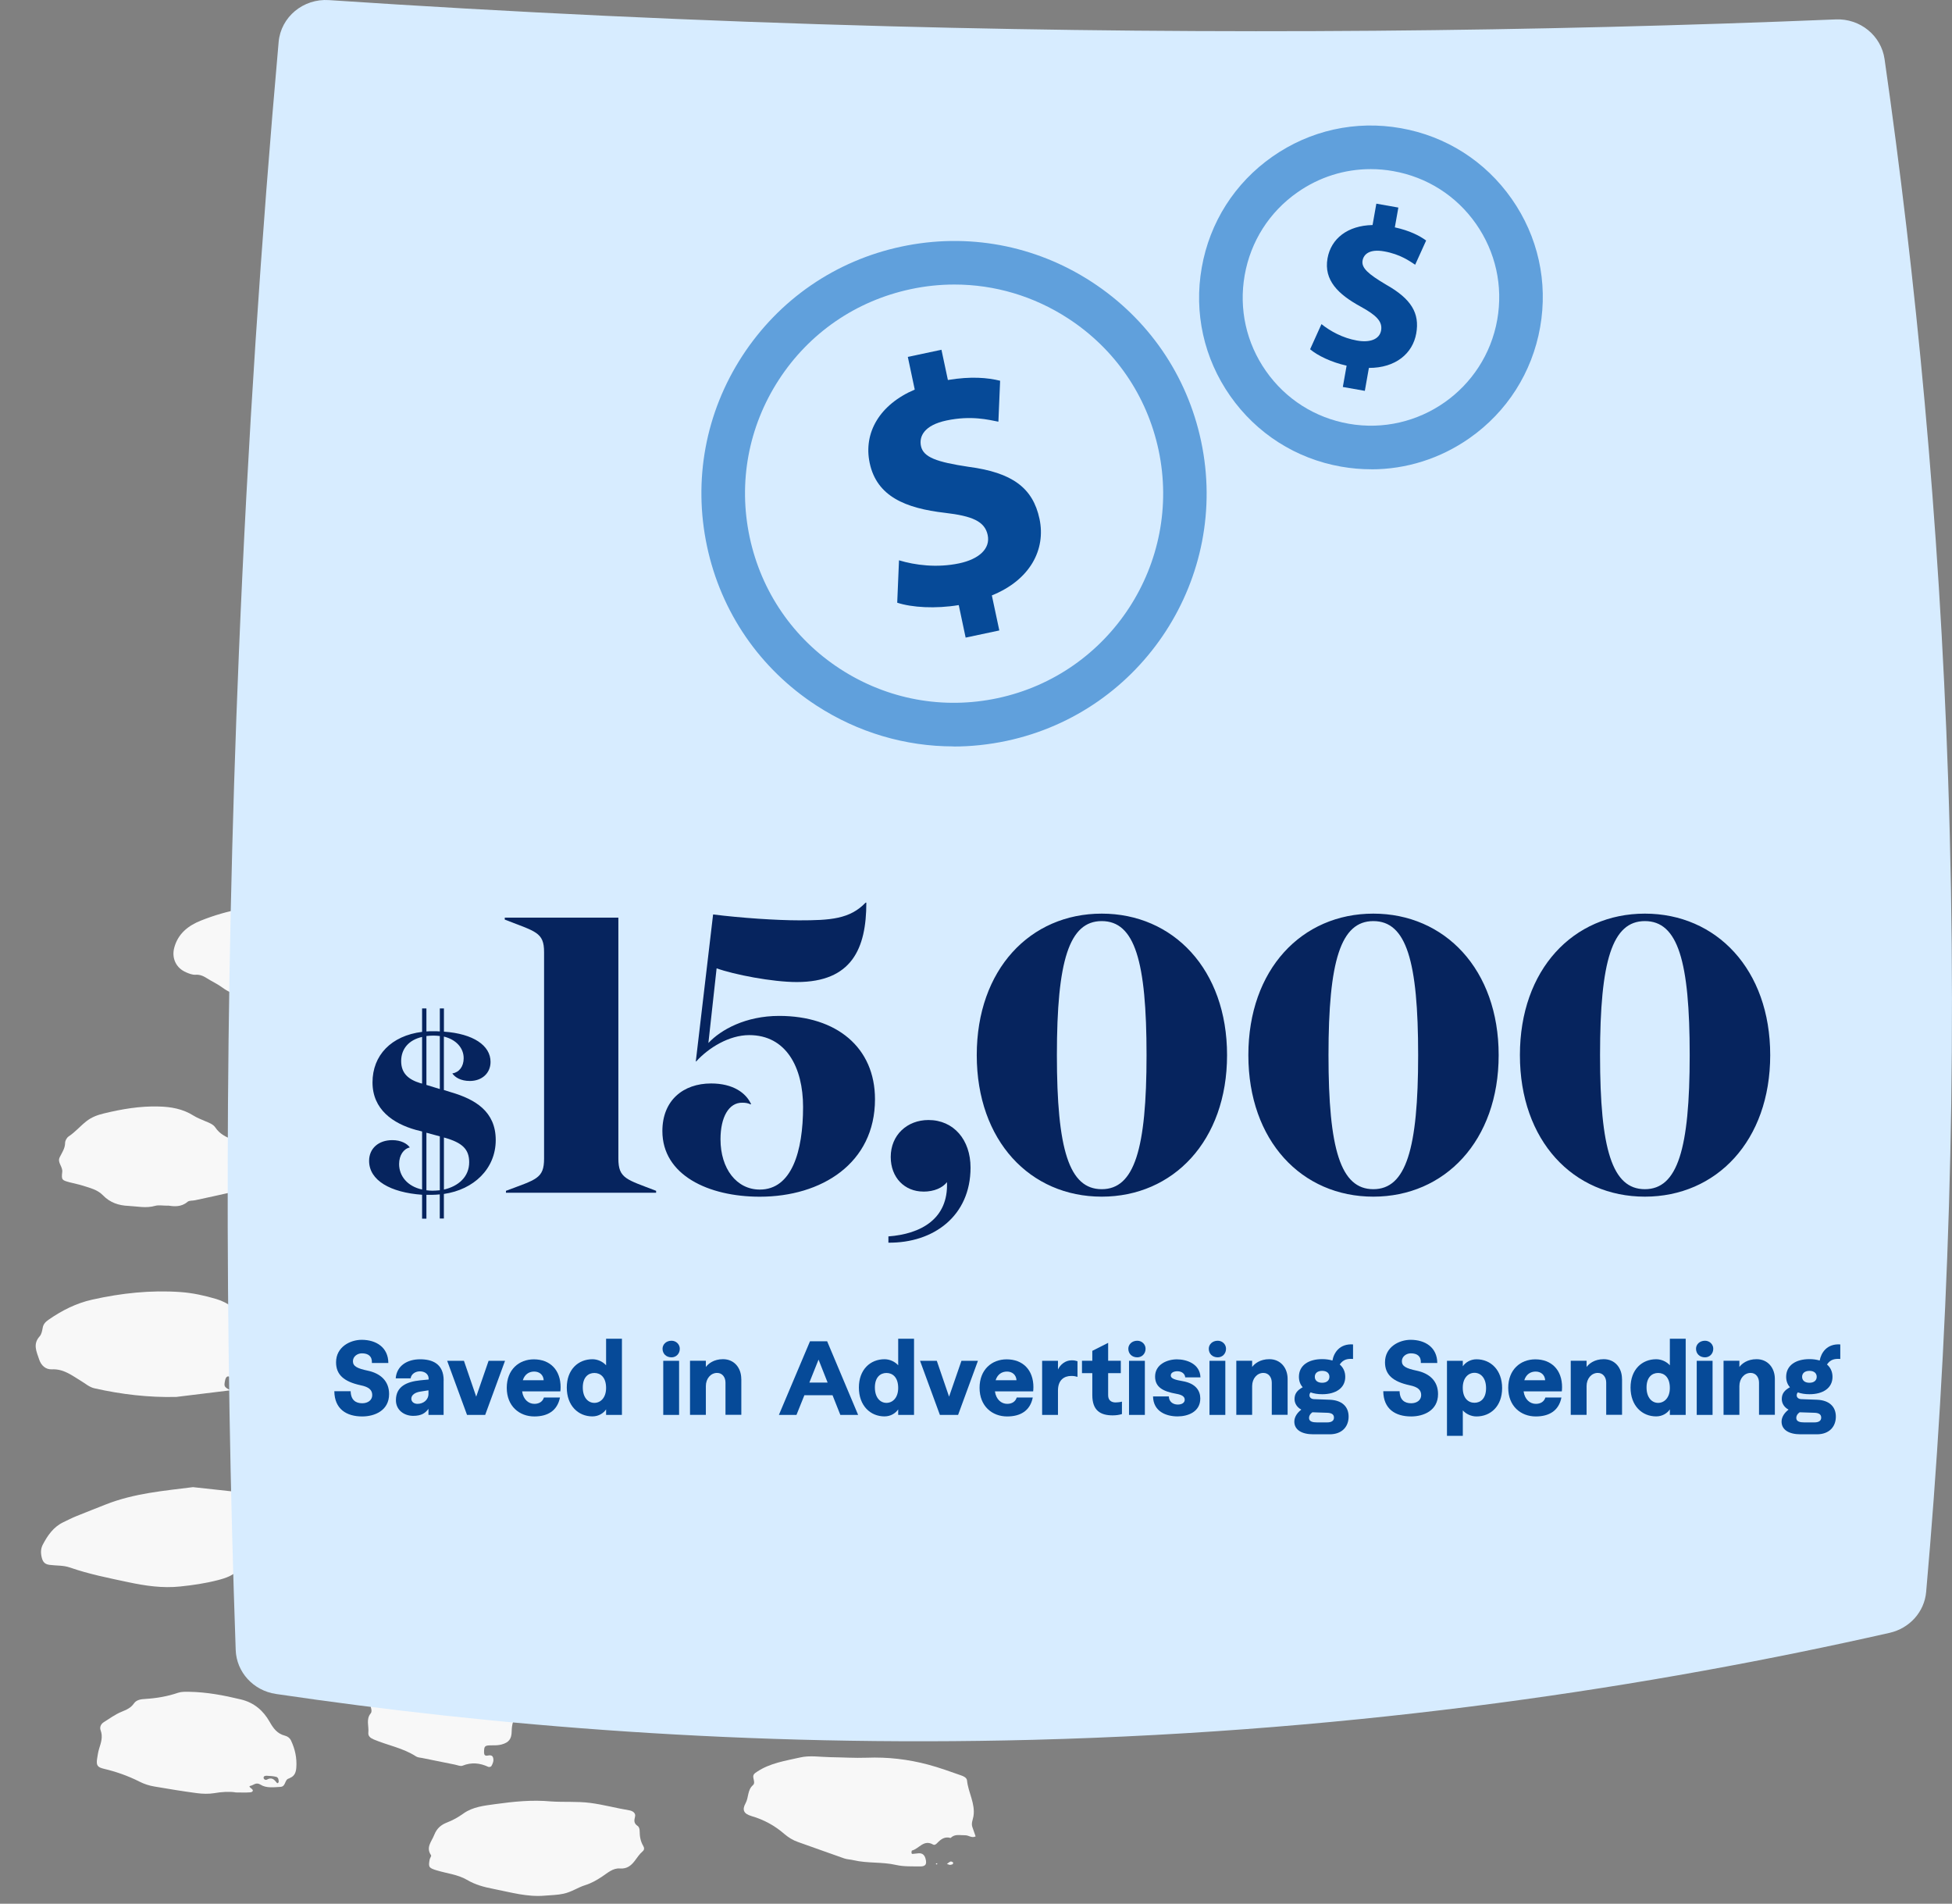 <svg xmlns="http://www.w3.org/2000/svg" xmlns:xlink="http://www.w3.org/1999/xlink" id="Block_Quote" data-name="Block Quote" width="361" height="352" viewBox="0 0 361 352"><rect x="0" y="0" width="361" height="352" fill="#808080" stroke="none"/><defs><style> .cls-1 { fill: none; } .cls-2 { clip-path: url(#clippath); } .cls-3 { fill: #f8f8f8; } .cls-4 { fill: #d7ecff; } .cls-5 { fill: #064a98; } .cls-6 { fill: #06245e; } .cls-7 { fill: #60a0dc; } </style><clipPath id="clippath"><rect class="cls-1" x="36.35" y="23.21" width="328" height="275.55"></rect></clipPath></defs><g><path class="cls-3" d="m138.83,297.74c3.22-.34,6.24.5,9.26,1.33,1.6.45,3.2.91,4.8,1.36,1.17.33,1.16.32.8,1.74-.04.18-.14.36-.14.54-.02.79,1.22,1.1.86,2-.34.83.3,1.21.69,1.73,1.07,1.42.85,3.47-.53,4.6-.28.24-.7.45-1.06.43-1.23-.06-2.3.43-3.38.85-1.43.58-2.97,1.07-3.13,2.96-.02.19-.39.41-.63.52-.82.42-.86.81-.2,1.49.58.61.4,1.04-.36,1.21-.57.13-1.18.35-1.73.27-1.61-.23-3.13.04-4.67.35-2.25.46-4.49.32-6.72-.14-1.06-.21-2.11-.45-3.21-.37-2.21.14-4.29-.5-6.29-1.27-.82-.32-1.67-.54-2.51-.77-1.51-.39-3.07-.54-4.29-1.7-.45-.43-1.25-.5-1.89-.74-1.01-.36-2.01-.75-3.02-1.1-1.4-.49-2.6-1.08-1.81-2.86-1.1-1.87,1.01-2.96,1.18-4.51.02-.21.37-.44.62-.59,3.22-2.03,6.61-3.73,10.28-4.85,4.9-1.49,10-1.93,15.05-2.63.66-.1,1.36.09,2.02.13h0Zm5.74,19.85c-.06-.16-.08-.41-.19-.45-.39-.16-.69.04-.95.32-.2.21-.17.32.13.35.36.04.72.09,1.01-.22h-.01Z"></path><path class="cls-3" d="m100.65,256.23c-.46-.16-.96.26-1.41-.12-.29-.23-.63-.64-1.01-.37-.47.32-.87.77-1.2,1.23-.11.15.05.52.15.77.25.61,1.13.76,1.26,1.71-1.31-.47-2.52-.14-3.77,0-2.63.28-5.28.33-7.93.35-2.24.02-4.5-.15-6.74-.21-1.67-.04-3.32-.13-4.92-.67-.93-.32-1.89-.5-2.88-.48-1.1.02-2.15-.19-3.17-.57-3.01-1.12-6.03-2.18-9.21-2.82-.35-.07-.82-.31-.93-.6-.57-1.4-1.06-2.71-.3-4.34,1.43-3.08,4.02-4.82,6.89-6.32,1.99-1.04,4.15-1.65,6.4-2.03,1.74-.29,3.48-.58,5.21-.93,5.64-1.15,11.26-1.21,16.87.19,1.42.35,2.9.49,4.33.81.89.19,1.67.58,1.63,1.71,0,.26.13.68.31.75,1.56.55,1.68,2.23,2.73,3.16.59.52,1.45.47,2.23.61,1.68.3,2.17.99,1.66,2.6-.23.72-.18,1.25.09,1.89.31.75.34,1.43-.47,2.02-.44.32-.66.92-.99,1.39-.43.6-.99.96-1.75.7-1.01-.34-2.17.37-3.1-.44h.02-.01Z"></path><path class="cls-3" d="m82.03,273.9c5.73-.27,11.03,1.46,16.32,3.23.7.23,1.22.6,1.46,1.28.53,1.54,1.26,2.99,1.93,4.46,1.02,2.24.39,4.28-.16,6.38-.11.45-.65.52-.96.27-.66-.57-1.43-.39-2.14-.55-1.6-.35-2.01.93-2.85,1.58-.5.37.38.67.32,1.18-.1.78-.22,1.13-1.08,1.06-.67-.06-1.32.8-1.57.42-.87-1.33-1.07-.19-1.51.25-.45.45-1.06.46-1.65.45-2.95-.04-5.88-.07-8.83-.13-2.15-.03-4.31-.07-6.46-.16-.68-.02-1.37-.11-2.03-.26-2.87-.64-5.74-1.24-8.45-2.38-.63-.27-1.31-.37-1.97-.55-.93-.27-1.9-.47-2.81-.82-.89-.34-2.07-.46-2.48-1.37-.53-1.13-.54-2.49-.13-3.64.58-1.7,1.28-3.44,3.3-4.12.26-.09.52-.28.74-.46,2.33-2.02,5.06-3.18,8.1-3.81,2.2-.45,4.35-1.13,6.52-1.76,2.11-.61,4.27-.58,6.42-.56h-.02Zm11.67,18.02c.07.06.13.19.19.18.16-.02.31-.11.46-.16-.06-.06-.13-.2-.18-.19-.17.03-.32.11-.48.17h.01Z"></path><path class="cls-3" d="m157.94,252.4c.24.32.37.47.48.62.23.32.45.72-.13.84-.66.15-1.37.28-2.04.21-4.78-.44-9.62-.22-14.36-1.21-.87-.18-1.71-.36-2.56-.64-.84-.28-1.7-.57-2.57-.6-1.95-.09-3.54-.84-5.14-1.87-1.54-.98-3.26-1.68-5.1-2.15-2.34-.6-3.19-3.28-1.75-5.2.34-.46.99-.89,1.01-1.36.08-1.53,1.2-2.01,2.29-2.69,2.35-1.48,4.89-2.44,7.63-2.9,4.55-.76,9.11-1.48,13.74-1.55,3.02-.04,6.05.06,9,.83,1.33.34,2.68.58,4.01.9.95.23,1.91.42,2.77.93.77.46.97.76.46,1.58-.41.66-.54,1.24-.13,1.86.45.69.62,1.64,1.69,1.84.97.17,1.91.42,2.87.62.68.14.97.57.99,1.22.08,2.56-.64,4.19-2.34,6.08-.65.73-1.41,1.15-2.26,1.09-1.23-.09-2.5.12-3.68-.59-1.09-.65-2.1-.54-2.92.67-.4.59-1.23.91-1.96,1.41v.04Z"></path><path class="cls-3" d="m46.13,256.05c-.31-.6-.56-1.28-1.5-.93-.73.27-1.26,0-1.87-.41-.66-.44-1-.2-1.15.61-.2,1.04-.16,1.11.97,1.75-3.28.41-6.45.79-9.64,1.18-.1.01-.2.04-.3.04-5.12.13-10.18-.47-15.16-1.59-.98-.22-1.71-.9-2.55-1.4-1.65-.99-3.17-2.22-5.34-2.11-1.12.05-1.98-.69-2.35-1.83-.48-1.44-1.21-2.84.1-4.28.35-.39.46-1.04.56-1.59.13-.73.58-1.13,1.18-1.54,2.43-1.68,5.02-2.98,7.94-3.64,5.39-1.21,10.83-1.8,16.36-1.41,2.26.16,4.47.65,6.63,1.29,2.19.66,3.97,2.03,5.21,3.9.51.77.91,1.37,1.93,1.45,1.64.13,2.2.35,2.46,2.57.1.85.13,1.72.26,2.56.45,3.1-.33,4.33-3.55,5.5l-.15-.16-.03.02Z"></path><path class="cls-3" d="m180.43,339.55c-.74.37-1.26-.23-1.95-.21-.97.02-1.89-.29-2.68.5-1.08-.32-1.8.23-2.48.94-.19.19-.45.45-.77.27-1.71-.99-2.58.78-3.89,1.11-.08.02-.09.32-.09.49,0,.04.13.15.19.14.38-.03.77-.1,1.17-.12.69-.03,1.05.34,1.23.97.29,1.05.04,1.48-1.04,1.46-1.46-.02-2.98.05-4.39-.27-2.61-.6-5.29-.27-7.87-.88-.57-.14-1.18-.14-1.73-.33-2.86-.99-5.71-2.04-8.56-3.04-.95-.33-1.76-.84-2.5-1.47-1.78-1.55-3.79-2.65-6.09-3.32-1.43-.42-1.78-1.13-1.1-2.36.6-1.08.33-2.46,1.37-3.36.4-.34.14-.92.07-1.38-.1-.59.25-.81.69-1.1,2.41-1.61,5.25-2.02,7.98-2.64,1.76-.41,3.71-.08,5.56-.05,2.25.03,4.51.18,6.76.1,3.86-.15,7.65.29,11.35,1.28,2.08.55,4.09,1.3,6.12,2,.46.16,1,.42,1.06.92.22,2.24,1.57,4.28,1.19,6.63-.11.64-.44,1.28-.21,1.96.21.6.41,1.2.62,1.79v-.03Z"></path><path class="cls-3" d="m214.29,301.89c-.35.99-1.2,1.61-1.84,1.85-1.07.38-1.55.93-1.74,1.91-.05.32-.34.59-.57.43-1.21-.82-1.47,1.16-2.53.77-.02,0-.25.3-.22.43.11.46.28.89-.25,1.23-.52.33-.92-.16-1.4-.13-.38.03-.78-.04-1.15,0-.45.06-.67.41-.55.82.1.34.25.75.78.48.16-.09.31-.28.47-.31.77-.14,1.5.11,1.63.84.15.89.61.73,1.22.68.46-.02.59.43.56.82-.03.29-.25.52-.57.54-.88.04-1.77.15-2.64.05-1.77-.2-3.53-.13-5.28.15-.98.16-1.93.17-2.91.1-3.52-.25-7.03-.45-10.45-1.38-2.73-.75-5.43-1.52-7.99-2.73-1.84-.88-3.81-1.47-5.74-2.2-1.23-.47-1.43-.77-1.15-1.9.39-1.66.8-3.3,1.24-4.94.21-.78.72-1.27,1.53-1.6,4.21-1.75,8.34-3.79,12.98-4.17,5.05-.42,10.06-1.54,15.18-.91,1.18.15,2.3.34,3.41.8,1.15.48,2.42.71,3.63,1.07.13.66-.48.71-.82.97-.44.33-.71.71-.27,1.16.67.69,1.45,1.31,1.01,2.43-.2.52.25.67.57.83,1.28.65,2.56,1.26,3.86,1.9h.01Z"></path><path class="cls-3" d="m165.98,287.62c.35.3.69.6,1.08.93-.85.78-1.93,1.03-2.93.92-3.31-.38-6.62-.05-9.92-.05-4.06,0-7.91-.75-11.81-1.9-2.5-.74-4.7-1.68-6.75-3.2-1.25-.93-2.87-1.2-4.34-1.71-1.06-.37-1.62-.94-1.54-2.1.09-1.4-.29-2.87,1.01-3.99.19-.17.3-.52.3-.79,0-.93.61-1.38,1.34-1.7,3.22-1.38,6.36-2.97,9.96-3.32,4.78-.47,9.54-1.09,14.37-.66,1.86.16,3.69.33,5.39,1.2.79.41,1.68.47,2.56.55.5.04,1.01.15,1.12.7.09.44-.27.65-.63.84-.25.14-.51.3-.7.5-.12.12-.24.38-.18.5.49,1.09.75,2.36,2.02,2.95,1.06.48,2.08.97,3.3,1.11,1.84.21,2.32,1.64,1.1,3.04-.3.35-.77.56-1.17.82-.33.21-.7.43-.73.84-.06,1.15-.43,1.84-1.81,1.45-.15-.04-.45.3-.65.49-.42.41-.25.8.38.96.09.02.2-.02.3,0,.19.03.36.07.57.13-.18.93-.76,1.42-1.71,1.54.14-.52.04-1.11-.59-.89-.99.35-1.88.34-2.8-.07-.34-.16-.55.12-.63.37-.11.38-.02.79.43.91.75.19,1.51.34,2.29,0,.43-.19.91-.26,1.37-.38h0Z"></path><path class="cls-3" d="m148.51,215.11c0,.65-.85,1.26.1,2,.52.39.12,1.07-.65,1.12-1.66.11-3.32.19-4.99.2-2.15.02-4.31.14-6.46.23-2.43.11-4.88-.29-7.31-.51-.97-.09-1.92-.34-2.89-.48-1.08-.16-2.15-.41-3.05-1.01-1.96-1.33-4.11-2.2-6.42-2.74-.77-.18-1.15-.63-1.15-1.42,0-.47.09-1.02-.11-1.41-.74-1.39-.04-2.61.36-3.84.37-1.13,1.28-1.88,2.36-2.44.68-.35,1.28-.89,1.93-1.3,1.32-.84,2.7-1.54,4.29-1.8,2.99-.51,5.97-1.07,8.96-1.6.19-.03.4-.03.58-.04,4.35-.1,8.61.52,12.72,1.89,1.26.42,2.42,1.26,3.47,2.08,1.22.95,2.4,1.95,3.77,2.69.86.46,1.27,1.13,1.24,2.09-.08,1.89.35,3.78-.39,5.66-.77,1.97-2.24,2.79-4.28,2.08-.84-.29-1.55-.76-2.13-1.4l.19.05-.15-.1h0Z"></path><path class="cls-3" d="m35.68,274.97c3.26.35,6.29.67,9.3,1.01,1.04.12,1.84.51,2.19,1.6.53,1.61,1.92,2.61,3.15,3.65.77.65.96,1.24,1,2.16.04.94.26,1.86.11,2.83-.25,1.7-1.23,2.6-2.91,2.28-1.82-.34-3.17.02-4.32,1.56-.92,1.22-2.37,1.71-3.97,2.12-2.3.59-4.57.92-6.91,1.16-3.28.35-6.46-.13-9.62-.8-3.62-.77-7.27-1.49-10.77-2.71-1.23-.43-2.52-.32-3.77-.49-.81-.11-1.19-.47-1.4-1.21-.24-.86-.27-1.7.14-2.5.9-1.72,1.97-3.3,3.84-4.19.79-.37,1.57-.78,2.39-1.11,1.8-.74,3.63-1.43,5.44-2.16,5.24-2.07,10.82-2.53,16.12-3.2h0Z"></path><path class="cls-3" d="m101.86,333.08c2.43.17,4.87-.04,7.32.28,2.44.32,4.79.97,7.21,1.37.62.1,1.21.51,1.06,1.14-.18.71-.26,1.24.44,1.72.31.2.41.59.41,1.01,0,.94.16,1.88.66,2.71.23.39.21.73-.12,1.01-.59.5-.99,1.15-1.46,1.76-.63.82-1.4,1.5-2.7,1.4-1.34-.12-2.35.86-3.39,1.54-.98.64-1.95,1.2-3.09,1.55-1.36.43-2.52,1.27-4,1.58-1.15.25-2.25.25-3.39.35-3.31.3-6.39-.63-9.53-1.24-1.73-.33-3.39-.77-4.94-1.69-1.68-.98-3.7-1.17-5.57-1.74-1.45-.44-1.58-.6-1.31-2,.05-.28.36-.65.26-.79-1.01-1.49.1-2.51.6-3.8.5-1.26,1.34-1.87,2.37-2.27,1.11-.43,2.09-.99,3.05-1.68,1.73-1.22,3.84-1.43,5.86-1.71,3.39-.47,6.8-.82,10.26-.5h0Z"></path><path class="cls-3" d="m179.85,196.61c4.56-.15,8.95.92,13.36,1.78,1.68.33,3.25.89,3.52,2.9.02.17.13.44.28.48,1.75.64,1.33,2.01,1.24,3.31-.04.57.12,1.14.13,1.71.04,2.32-1.03,4.02-3.11,5.07-.62.31-1.18.66-1.76,1-.68.38-1.37.75-2.18.81-1.85.17-3.71.51-5.55.43-1.67-.09-3.31-.09-4.97.13-1.07.14-2.14-.07-3.21-.29-2.3-.45-4.62-.85-6.93-1.25-.68-.12-1.35-.22-1.88-.71-1.9-1.77-4.31-2.58-6.74-3.3-.89-.26-1.33-.73-1.52-1.53-.73-3.1.99-6.24,3.73-7.16,2.02-.68,3.92-1.76,5.98-2.31,2.64-.7,5.36-1.14,8.13-1.08.5.01.98,0,1.47,0Zm14.14,14.68l.11-.16-.18-.02.07.18Z"></path><path class="cls-3" d="m43.54,331.4c-1.19-.17-2.53-.09-3.9.15-1.04.17-2.17.14-3.22,0-2.62-.34-5.22-.78-7.83-1.22-.97-.16-1.89-.45-2.78-.9-2.09-1.06-4.29-1.84-6.58-2.38-1.22-.29-1.44-.63-1.28-1.82.1-.66.2-1.32.4-1.96.35-1.1.7-2.16.26-3.34-.21-.55.03-1.16.58-1.5,1.07-.67,2.1-1.43,3.25-1.91.93-.38,1.75-.71,2.34-1.57.47-.68,1.34-.78,2.12-.82,2.07-.13,4.08-.47,6.03-1.14.63-.21,1.36-.19,2.04-.18,3.25.05,6.42.65,9.57,1.41,2.47.59,4.15,2.08,5.31,4.11.7,1.24,1.42,2.24,2.87,2.6.49.13.89.44,1.1.89.75,1.58,1.11,3.26.98,5-.05.75-.26,1.53-1.11,1.89-.09.04-.17.11-.26.13-.84.21-.53,1.48-1.54,1.55-1.26.07-2.64.27-3.71-.41-.85-.53-1.28.12-1.87.22-.38.07-.02.34.19.5.55.42.11.68-.23.7-.86.07-1.74.02-2.78.02h.03Zm8-1.97c0-.38-.07-.79-.48-.9-.54-.13-1.11-.16-1.67-.19-.26-.01-.65,0-.64.37.01.31.39.47.61.34.89-.51,1.36-.02,1.85.6.11.14.29.02.34-.22Z"></path><path class="cls-3" d="m75.44,224.18c-2.18.06-4.29-.51-6.43-.69-.7-.06-1.36-.27-1.91-.68-1.9-1.46-4.28-1.86-6.46-2.66-.55-.2-1.12-.34-1.7-.46-1-.21-1.5-.78-1.6-1.77-.06-.55-.29-1.1-.4-1.65-.04-.27-.09-.64.06-.83,1.25-1.64,1.75-3.9,3.98-4.76,4.28-3.43,9.42-3.93,14.66-4.14,2.96-.12,5.87.12,8.75.72,2.2.46,4.41.9,6.56,1.48.81.22,1.64.72,2.25,1.28.51.47.98.88,1.62,1.16.48.22.64.66.46,1.2-.29.83-.32,1.53.25,2.39.67,1-.32,3.42-1.52,3.88-.92.36-1.57,1-2.35,1.47-.79.48-1.85.53-2.8.74-.4.09-.82.17-.99.53-.54,1.25-1.68,1.45-2.86,1.65-3.18.58-6.35,1.17-9.61,1.12l.04.02Z"></path><path class="cls-3" d="m31.02,222.93c-.97,0-1.69-.15-2.33.03-1.66.48-3.29.09-4.92.01-1.84-.07-3.44-.62-4.73-1.96-.98-1.02-2.34-1.34-3.64-1.76-.84-.27-1.7-.42-2.55-.65-1.37-.38-1.52-.42-1.34-1.9.12-1.01-.95-1.73-.47-2.72.41-.85.99-1.62,1-2.65,0-.42.31-.98.66-1.21,1.23-.81,2.15-1.93,3.3-2.82.92-.73,2.02-1.14,3.18-1.42,3.34-.81,6.7-1.39,10.16-1.29,2.29.05,4.47.44,6.44,1.68.65.41,1.39.69,2.1,1,.72.31,1.52.56,1.96,1.22.8,1.2,2,1.77,3.29,2.27.66.26,1.36.59,1.39,1.32.03,1.23.47,2.19,1.14,3.24,1.18,1.87.54,3.43-1.44,4.51-.34.19-.67.45-1.03.53-2.36.54-4.74,1.05-7.1,1.56-.47.11-1.09.02-1.4.29-1.19,1.02-2.53.86-3.62.7h-.03Z"></path><path class="cls-3" d="m121.33,186.22c-1.4-.02-2.75-.15-4.05-.66-.64-.26-1.23-.51-1.7-1.06-1.64-1.88-3.71-3.05-6.22-3.48-.57-.1-1.13-.31-1.66-.55-.23-.11-.5-.42-.5-.64,0-1.94-.55-3.91.52-5.8.5-.89,1.02-1.63,1.99-1.99,1.11-.41,2.11-.96,3.11-1.58,1.25-.76,2.69-1.01,4.19-1.16,5.69-.59,11.33-.3,16.93.92.96.21,1.95.43,2.73,1.01,1.68,1.26,3.53,2,5.67,2.02.34,0,.53.22.52.52,0,.16-.19.32-.3.48-.06.07-.13.17-.21.19-2.24.54-2.36,2.32-2.12,3.97.19,1.28-.19,2.08-1.19,2.64-5.49,3.04-11.34,4.91-17.7,5.17h-.01Z"></path><path class="cls-3" d="m51.72,167.62c3.75.15,6.79.22,9.79.77.95.17,1.92.18,2.64,1.05.33.39,1.02.5,1.55.74.56.25,1.02.57,1.02,1.25,0,.41.18.72.51.97.36.28,1.02.38.98.94-.07.82-.86.95-1.48,1.17-2.59.93-4.95,2.28-7.1,3.95-.53.41-1.06.88-1.41,1.42-.33.5-.7.95-1.22,1.21-2.45,1.2-4.83,2.66-7.54,3.13-2.96.5-5.86.21-8.39-1.66-.86-.64-1.86-1.08-2.75-1.65-.67-.43-1.32-.74-2.18-.68-.55.03-1.15-.2-1.68-.43-1.91-.79-2.78-2.67-2.21-4.66.71-2.52,2.55-3.99,4.92-4.93,4.89-1.95,9.96-2.89,14.55-2.54v-.02Z"></path><path class="cls-3" d="m195.04,246.4c-3.75-.04-7.38-.49-10.73-2.41-1.75-1-3.78-1.55-5.71-2.23-1.04-.37-1.4-.92-1.53-2.07-.3-2.52.94-4.15,2.77-5.55.67-.52,1.51-.9,2.32-1.2,3.03-1.1,6.17-1.86,9.38-2.32,1.97-.28,3.94.03,5.85.28,2.21.28,4.36,1.02,6.55,1.52,1.11.26,1.35,1.21,1.3,1.93-.08.97.28,1.12,1.08,1.15.68.03.88.3.23.76.15,1.26-.8,2.44-.14,3.78.62,1.25-.21,2.37-.68,3.48-.41.95-1.45,1.01-2.25,1.12-.91.12-1.68.28-2.22,1.05-1.48-.35-2.68.89-4.14.73-.68-.07-1.37-.01-2.06-.01h-.01Z"></path><path class="cls-3" d="m196.7,261.68c1.45.18,2.91.34,4.35.54,1.35.19,2.67.54,4.07.48,1.21-.06,2.26.46,3.21,1.18.49.37.88.82.91,1.4.05.88.24,1.64.9,2.31.22.22.26.74.19,1.07-.09.37-.26.74-.09,1.09.34.68.97,1.53.41,2.1-.77.79-1.55,1.74-2.74,2.04-1.03.26-2.09.63-3.12.61-1.3-.02-2.25.47-3.04,1.32-.55.6-1.32.8-1.93,1.27-.34.26-.41.49-.29.94.3,1.11-.21,1.7-1.21,1.44-1.59-.41-3.17-.92-4.75-1.39-1.21-.36-2.42-.75-3.64-1.11-.37-.12-.84-.11-1.11-.33-2.01-1.64-4.53-2.12-6.9-2.9-.4-.13-.64-.47-.53-.9.22-.83.42-1.65.03-2.5-.18-.37.03-.75.25-1.07.51-.73.84-1.48.85-2.38,0-.74.47-1.25,1.11-1.58,2.07-1.06,4.02-2.28,6.42-2.69,2.21-.37,4.38-1,6.67-.95h-.02Z"></path><path class="cls-3" d="m96.13,316.26c-1.22,1.42-1.48,2.58-1.5,3.85-.01,1.45-.55,2.09-1.89,2.45-.54.14-1.13.16-1.7.15-1.39,0-1.51.07-1.52,1.29,0,.48.17.7.68.6.41-.09.85-.07.98.35.19.57-.02,1.12-.32,1.62-.07.11-.4.18-.53.13-1.57-.73-3.13-.9-4.8-.22-.39.15-.95-.12-1.43-.21-2.01-.41-4.02-.81-6.03-1.22-.39-.07-.82-.09-1.13-.29-2.4-1.57-5.25-2.04-7.85-3.15-.61-.26-1.04-.62-.97-1.26.13-1.18-.48-2.47.46-3.58.15-.17.15-.58.07-.82-.3-.9.3-1.46.79-2.02.85-.95,1.97-1.56,3.08-2.16.34-.18.73-.32,1.1-.39,1.19-.22,1.88-1.41,3.12-1.48,3.31-.2,6.61-.82,9.94-.06,1.61.36,3.27.6,4.95.61,1.1,0,1.25.28.77,1.32-.23.51-.24.91.04,1.31.86,1.25,1.48,2.72,3.69,3.17Z"></path><path class="cls-3" d="m100.62,256.21c.3.7.64,1.39.89,2.11.09.26-.07.57-.42.62-.39.05-.9.07-.84-.44.06-.45-.51-.88-.02-1.3.28-.26.6-.49.43-.95-.01-.01-.03-.03-.03-.03h-.01Z"></path><path class="cls-3" d="m203.34,278.42c-.34.16-.66.33-.99.47-.05.02-.16-.04-.23-.1-.02-.01.01-.15.05-.18.32-.17.64-.33.96-.47.01,0,.1.13.21.28Z"></path><path class="cls-3" d="m205.65,275.63c-.13.28-.36.45-.67.34-.31-.11-.35-.39-.19-.65.17-.25.43-.33.73-.17.21.12.26.28.13.47h0Z"></path><path class="cls-3" d="m175.67,344.82c-.19-.05-.36-.11-.55-.17.22-.16.43-.37.68-.46.12-.04.46.12.47.2.04.42-.34.36-.61.43Z"></path><path class="cls-3" d="m163.56,253.47c-.04.05-.07.14-.12.16-.09.03-.21.04-.27,0-.21-.12-.15-.22.14-.25.09,0,.18.05.26.09h-.01Z"></path><path class="cls-3" d="m211.42,311.41c-.07.05-.13.15-.21.15-.24,0-.31-.12-.18-.3.03-.04.18-.05.24-.03.07.02.1.12.14.18Z"></path><path class="cls-3" d="m173.36,344.69c-.08.01-.14.04-.22.03-.02,0-.03-.11-.06-.16l.22-.05.04.18h.01Z"></path><path class="cls-3" d="m166.96,252.99c-.15.04-.3.11-.46.13-.04,0-.11-.12-.16-.18.15-.05.31-.11.47-.14.04,0,.1.13.15.19Z"></path><path class="cls-3" d="m212.86,310.51l-.09-.24c.08-.02.18-.09.22-.06.06.03.09.15.08.21,0,.04-.13.05-.2.07h-.01Z"></path><path class="cls-3" d="m46.29,256.21c-.08.25-.28.48-.48.25-.22-.26.1-.35.32-.41l.15.16h.01Z"></path><path class="cls-3" d="m41.76,181.07l-.15-.04c.08.15.1.13.08-.06l.07.11h.01Z"></path></g><path class="cls-4" d="m43.59,305.08c.14,4.1,3.27,7.51,7.43,8.13,39.8,5.88,87.02,9.85,140.04,8.48,61.28-1.59,114.78-9.92,158.4-19.78,3.7-.84,6.43-3.87,6.76-7.56,3.96-44.89,5.93-95.26,4.07-150.16-1.64-48.4-6-93.02-11.76-133.25-.62-4.36-4.52-7.54-9.03-7.35-55.26,2.27-113.69,2.9-174.97,1.27C128.89,3.91,94.3,2.25,60.84.02c-4.76-.32-8.9,3.12-9.31,7.75-3.21,36.2-5.73,73.88-7.35,112.94-2.7,65-2.62,126.61-.59,184.38"></path><g><g><path class="cls-5" d="m68.78,252.01c.06-1.25-.68-1.78-1.85-1.78-.85,0-1.66.59-1.66,1.46,0,.94.83,1.34,2.72,1.74,2.34.49,3.97,1.89,3.97,4.33,0,3.06-2.68,4.14-4.97,4.14-2.91,0-5.12-1.36-5.16-4.67h3.02c.04,1.63.93,2.23,2.14,2.23,1.02,0,1.85-.55,1.85-1.51s-.64-1.51-2.12-1.81c-3.16-.68-4.57-1.99-4.57-4.25,0-2.87,2.65-4.16,4.74-4.16,2.66,0,4.91,1.38,4.93,4.29h-3.04Z"></path><path class="cls-5" d="m82.04,255.24v6.37h-2.8v-1.12c-.57.78-1.29,1.3-2.83,1.3-1.66,0-3.19-1.06-3.19-2.89,0-2.57,2.02-3.42,4.5-3.68l1.55-.15v-.17c0-.83-.72-1.34-1.61-1.34-.83,0-1.61.49-1.72,1.3h-2.76c.19-2.36,2.15-3.53,4.52-3.53,2.21,0,4.35.79,4.35,3.91Zm-2.8,2.47v-.64l-1.47.23c-.91.13-1.7.57-1.7,1.32,0,.53.44.95,1.15.95,1.04,0,2.02-.7,2.02-1.85Z"></path><path class="cls-5" d="m90.36,251.61h3.04l-3.67,10h-3.36l-3.67-10h3.1l2.27,6.63,2.29-6.63Z"></path><path class="cls-5" d="m103.67,256.54c0,.24,0,.45-.04.72h-7.07c.21,1.51,1.19,2.31,2.27,2.31.89,0,1.53-.42,1.76-1.17h2.97c-.49,2.46-2.29,3.5-4.74,3.5-2.78,0-5.1-1.91-5.1-5.29s2.27-5.27,5.01-5.27c2.95,0,4.97,1.91,4.95,5.22Zm-3.12-1.34c-.06-1-.79-1.6-1.76-1.6s-1.76.53-2.1,1.6h3.86Z"></path><path class="cls-5" d="m112.09,247.53h2.93v14.08h-2.93v-1.02c-.45.68-1.36,1.3-2.53,1.3-2.61,0-4.74-1.97-4.74-5.33s2.14-5.24,4.74-5.24c.98,0,1.93.45,2.53,1.12v-4.91Zm0,9.11c0-1.99-1.04-2.78-2.17-2.78s-2.14.79-2.14,2.68,1,2.85,2.14,2.85,2.17-.94,2.17-2.76Z"></path><path class="cls-5" d="m122.53,249.38c0-.79.66-1.48,1.66-1.48.87,0,1.53.68,1.53,1.48,0,.91-.66,1.59-1.53,1.59-1,0-1.66-.68-1.66-1.59Zm.13,12.23v-10h2.93v10h-2.93Z"></path><path class="cls-5" d="m137.1,254.97v6.63h-2.93v-5.95c0-.98-.57-1.8-1.55-1.8-1.17,0-2.08,1.04-2.08,2.44v5.31h-2.93v-10h2.93v1.15c.45-.6,1.46-1.44,3.17-1.44,2.1,0,3.38,1.64,3.38,3.65Z"></path><path class="cls-5" d="m155.41,261.61l-1.44-3.63h-5.21l-1.46,3.63h-3.25l5.75-13.61h3.17l5.73,13.61h-3.29Zm-5.73-5.97h3.38l-1.68-4.25-1.7,4.25Z"></path><path class="cls-5" d="m166.11,247.53h2.93v14.08h-2.93v-1.02c-.45.68-1.36,1.3-2.53,1.3-2.61,0-4.74-1.97-4.74-5.33s2.14-5.24,4.74-5.24c.98,0,1.93.45,2.53,1.12v-4.91Zm0,9.11c0-1.99-1.04-2.78-2.17-2.78s-2.14.79-2.14,2.68,1,2.85,2.14,2.85,2.17-.94,2.17-2.76Z"></path><path class="cls-5" d="m177.82,251.61h3.04l-3.67,10h-3.37l-3.67-10h3.1l2.27,6.63,2.29-6.63Z"></path><path class="cls-5" d="m191.11,256.54c0,.24,0,.45-.04.72h-7.07c.21,1.51,1.19,2.31,2.27,2.31.89,0,1.53-.42,1.76-1.17h2.97c-.49,2.46-2.29,3.5-4.74,3.5-2.78,0-5.1-1.91-5.1-5.29s2.27-5.27,5.01-5.27c2.95,0,4.97,1.91,4.95,5.22Zm-3.12-1.34c-.06-1-.79-1.6-1.76-1.6s-1.76.53-2.1,1.6h3.86Z"></path><path class="cls-5" d="m199.27,251.69v2.89c-.36-.11-.66-.17-1.15-.17-1.29,0-2.46.72-2.46,2.7v4.5h-2.93v-10h2.93v1.61c.42-.89,1.34-1.7,2.53-1.7.48,0,.74.06,1.08.17Z"></path><path class="cls-5" d="m207.49,259.17v2.29c-.51.15-1.04.24-1.72.24-2.25,0-3.76-.89-3.76-3.74v-4.07h-1.91v-2.29h1.91v-1.83l2.93-1.48v3.31h2.34v2.29h-2.34v4.1c0,.91.57,1.32,1.38,1.32.27,0,.79-.04,1.17-.15Z"></path><path class="cls-5" d="m208.67,249.38c0-.79.66-1.48,1.66-1.48.87,0,1.53.68,1.53,1.48,0,.91-.66,1.59-1.53,1.59-1,0-1.66-.68-1.66-1.59Zm.13,12.23v-10h2.93v10h-2.93Z"></path><path class="cls-5" d="m216.17,258.21c0,.89.7,1.49,1.64,1.49.78,0,1.29-.34,1.29-.89,0-.62-.58-.93-1.57-1.1-2.33-.42-3.91-1.15-3.91-3.19,0-2.25,2.25-3.18,4.04-3.18s4.27.83,4.35,3.33h-2.82c-.04-.64-.62-1.13-1.44-1.13-.57,0-1.23.21-1.23.79s.85.81,2.19,1.04c2.44.42,3.27,1.78,3.27,3.21,0,2.46-2.27,3.31-4.2,3.31-2.1,0-4.48-.89-4.54-3.69h2.91Z"></path><path class="cls-5" d="m223.55,249.38c0-.79.66-1.48,1.66-1.48.87,0,1.53.68,1.53,1.48,0,.91-.66,1.59-1.53,1.59-1,0-1.66-.68-1.66-1.59Zm.13,12.23v-10h2.93v10h-2.93Z"></path><path class="cls-5" d="m238.13,254.97v6.63h-2.93v-5.95c0-.98-.57-1.8-1.55-1.8-1.17,0-2.08,1.04-2.08,2.44v5.31h-2.93v-10h2.93v1.15c.45-.6,1.45-1.44,3.18-1.44,2.1,0,3.38,1.64,3.38,3.65Z"></path><path class="cls-5" d="m250.23,248.59v2.68c-.93-.06-1.78.02-2.46,1.02.64.55,1.02,1.32,1.02,2.29,0,2.06-1.74,3.21-4.25,3.21-.81,0-1.53-.11-2.16-.34-.13.15-.21.32-.21.55,0,.4.34.68.83.7l2.93.11c2.23.09,3.48,1.25,3.48,3.12s-1.23,3.27-3.5,3.27h-3.04c-2.14,0-3.5-.83-3.5-2.35,0-.91.6-1.68,1.29-2.21-.79-.43-1.25-1.15-1.25-1.95,0-1.02.51-1.64,1.51-2.19-.45-.49-.7-1.15-.7-1.93,0-2.1,1.76-3.27,4.31-3.27.68,0,1.32.09,1.89.26.26-1.44,1.32-3.14,3.8-2.98Zm-4.8,12.63l-2.72-.09c-.42.3-.62.66-.62,1.04,0,.7.72.83,1.49.83h1.85c.72,0,1.27-.23,1.27-.89s-.55-.87-1.27-.89Zm.43-6.65c0-.62-.43-1.1-1.34-1.1s-1.36.47-1.36,1.1.45,1.1,1.36,1.1,1.34-.49,1.34-1.1Z"></path><path class="cls-5" d="m262.77,252.01c.06-1.25-.68-1.78-1.85-1.78-.85,0-1.66.59-1.66,1.46,0,.94.83,1.34,2.72,1.74,2.35.49,3.97,1.89,3.97,4.33,0,3.06-2.68,4.14-4.97,4.14-2.91,0-5.12-1.36-5.16-4.67h3.02c.04,1.63.93,2.23,2.14,2.23,1.02,0,1.85-.55,1.85-1.51s-.64-1.51-2.11-1.81c-3.16-.68-4.58-1.99-4.58-4.25,0-2.87,2.65-4.16,4.74-4.16,2.67,0,4.91,1.38,4.93,4.29h-3.04Z"></path><path class="cls-5" d="m277.8,256.66c0,3.36-2.14,5.24-4.74,5.24-.98,0-1.93-.45-2.53-1.12v4.7h-2.93v-13.87h2.93v1.02c.45-.68,1.38-1.3,2.53-1.3,2.61,0,4.74,1.96,4.74,5.33Zm-2.97,0c0-1.89-1-2.83-2.14-2.83s-2.17.94-2.17,2.76c0,1.97,1.04,2.78,2.17,2.78s2.14-.79,2.14-2.7Z"></path><path class="cls-5" d="m288.88,256.54c0,.24,0,.45-.04.72h-7.07c.21,1.51,1.19,2.31,2.27,2.31.89,0,1.53-.42,1.76-1.17h2.97c-.49,2.46-2.29,3.5-4.74,3.5-2.78,0-5.1-1.91-5.1-5.29s2.27-5.27,5.01-5.27c2.95,0,4.97,1.91,4.95,5.22Zm-3.12-1.34c-.06-1-.79-1.6-1.76-1.6s-1.76.53-2.1,1.6h3.86Z"></path><path class="cls-5" d="m299.98,254.97v6.63h-2.93v-5.95c0-.98-.57-1.8-1.55-1.8-1.17,0-2.08,1.04-2.08,2.44v5.31h-2.93v-10h2.93v1.15c.45-.6,1.45-1.44,3.17-1.44,2.1,0,3.38,1.64,3.38,3.65Z"></path><path class="cls-5" d="m308.82,247.53h2.93v14.08h-2.93v-1.02c-.45.68-1.36,1.3-2.53,1.3-2.61,0-4.74-1.97-4.74-5.33s2.14-5.24,4.74-5.24c.98,0,1.93.45,2.53,1.12v-4.91Zm0,9.11c0-1.99-1.04-2.78-2.17-2.78s-2.14.79-2.14,2.68,1,2.85,2.14,2.85,2.17-.94,2.17-2.76Z"></path><path class="cls-5" d="m313.66,249.38c0-.79.66-1.48,1.66-1.48.87,0,1.53.68,1.53,1.48,0,.91-.66,1.59-1.53,1.59-1,0-1.66-.68-1.66-1.59Zm.13,12.23v-10h2.93v10h-2.93Z"></path><path class="cls-5" d="m328.24,254.97v6.63h-2.93v-5.95c0-.98-.57-1.8-1.55-1.8-1.17,0-2.08,1.04-2.08,2.44v5.31h-2.93v-10h2.93v1.15c.45-.6,1.46-1.44,3.18-1.44,2.1,0,3.38,1.64,3.38,3.65Z"></path><path class="cls-5" d="m340.34,248.59v2.68c-.93-.06-1.78.02-2.46,1.02.64.55,1.02,1.32,1.02,2.29,0,2.06-1.74,3.21-4.25,3.21-.81,0-1.53-.11-2.16-.34-.13.15-.21.32-.21.55,0,.4.34.68.83.7l2.93.11c2.23.09,3.48,1.25,3.48,3.12s-1.23,3.27-3.5,3.27h-3.04c-2.14,0-3.5-.83-3.5-2.35,0-.91.6-1.68,1.29-2.21-.79-.43-1.25-1.15-1.25-1.95,0-1.02.51-1.64,1.51-2.19-.45-.49-.7-1.15-.7-1.93,0-2.1,1.76-3.27,4.31-3.27.68,0,1.32.09,1.89.26.27-1.44,1.33-3.14,3.8-2.98Zm-4.8,12.63l-2.72-.09c-.42.3-.62.66-.62,1.04,0,.7.72.83,1.49.83h1.85c.72,0,1.27-.23,1.27-.89s-.55-.87-1.27-.89Zm.44-6.65c0-.62-.44-1.1-1.34-1.1s-1.36.47-1.36,1.1.45,1.1,1.36,1.1,1.34-.49,1.34-1.1Z"></path></g><path class="cls-6" d="m78.86,220.96v4.37h-.8v-4.42c-5.85-.42-9.8-2.65-9.8-6.27,0-2.27,1.72-3.83,4.29-3.83,1.6,0,2.73.63,3.24,1.35-1.14.25-1.98,1.43-1.98,3.07,0,2.19,1.51,4.12,4.25,4.71v-10.73l-1.14-.29c-4.25-1.18-8.03-3.79-8.03-8.79s3.45-8.62,9.17-9.34v-4.33h.8v4.25c.42-.04.84-.04,1.3-.04.42,0,.8,0,1.18.04v-4.25h.76v4.29c5.43.38,8.62,2.56,8.62,5.59,0,2.1-1.6,3.53-3.83,3.53-1.68,0-2.73-.67-3.24-1.39,1.26-.21,2.1-1.26,2.1-2.82,0-1.89-1.39-3.45-3.66-4v9.88l1.35.42c4.42,1.3,8.24,3.53,8.24,8.83s-4.04,9.17-9.59,9.97v4.54h-.76v-4.46c-.46.04-.93.08-1.39.08h-1.09Zm-.8-20.61v-8.62c-2.44.55-3.87,2.19-3.87,4.46s1.35,3.41,3.53,4.08l.34.08Zm.8-8.79v9.04l2.48.76v-9.8c-.38-.04-.76-.08-1.18-.08-.46,0-.88.04-1.3.08Zm2.48,28.52v-9.97l-2.48-.67v10.64c.34.04.72.08,1.09.08.46,0,.92-.04,1.39-.08Zm.76-9.76v9.63c2.73-.63,4.67-2.4,4.67-5.05,0-2.4-1.26-3.62-4.54-4.54l-.13-.04Z"></path><g><path class="cls-6" d="m93.57,220.54v-.36c5.6-2.11,7.05-2.25,7.05-5.96v-38.16c0-3.71-1.53-3.78-7.27-6.03v-.36h21.01v44.55c0,3.71,1.52,3.85,6.98,5.96v.36h-27.76Z"></path><path class="cls-6" d="m148.52,204.69c0-7.34-3.13-13.3-9.96-13.3-3.71,0-7.49,2.32-9.81,4.87h-.07l3.2-27.18c5.16.65,11.77,1.09,15.91,1.09,5.74,0,9.38-.22,12.29-3.27h.14c0,8.5-2.69,14.68-12.86,14.68-4.51,0-11.63-1.38-14.83-2.54l-1.52,13.81c2.32-2.47,6.9-5.01,13.08-5.01,10.61,0,17.73,5.82,17.73,15.41,0,11.85-9.89,18.02-21.3,18.02-9.52,0-18.02-4-18.02-12.14,0-5.67,3.85-8.8,9.01-8.8,4.07,0,6.47,1.75,7.41,3.85h-.15c-.43-.22-.94-.29-1.45-.29-2.54-.07-4.07,2.69-4.07,6.76,0,5.45,2.98,9.3,7.27,9.3,5.89,0,8-7.05,8-15.26Z"></path><path class="cls-6" d="m170.76,220.32c-3.42,0-6.03-2.54-6.03-6.4,0-4.07,3.05-6.83,6.98-6.83,4.65,0,7.78,3.64,7.78,8.8,0,8.94-6.83,13.96-15.19,13.88v-1.16c5.96-.44,11.12-3.2,10.83-10.03-.8,1.02-2.32,1.75-4.36,1.75Z"></path><path class="cls-6" d="m203.75,221.26c-13.23,0-23.11-10.32-23.11-26.17s9.89-26.16,23.11-26.16,23.18,10.32,23.18,26.16-9.96,26.17-23.18,26.17Zm0-50.95c-6.03,0-8.29,7.34-8.29,24.78s2.25,24.79,8.29,24.79,8.29-7.41,8.29-24.79-2.18-24.78-8.29-24.78Z"></path><path class="cls-6" d="m253.98,221.26c-13.23,0-23.11-10.32-23.11-26.17s9.89-26.16,23.11-26.16,23.18,10.32,23.18,26.16-9.96,26.17-23.18,26.17Zm0-50.95c-6.03,0-8.29,7.34-8.29,24.78s2.25,24.79,8.29,24.79,8.29-7.41,8.29-24.79-2.18-24.78-8.29-24.78Z"></path><path class="cls-6" d="m304.2,221.26c-13.23,0-23.11-10.32-23.11-26.17s9.89-26.16,23.11-26.16,23.18,10.32,23.18,26.16-9.95,26.17-23.18,26.17Zm0-50.95c-6.03,0-8.29,7.34-8.29,24.78s2.25,24.79,8.29,24.79,8.29-7.41,8.29-24.79-2.18-24.78-8.29-24.78Z"></path></g><g class="cls-2"><path class="cls-7" d="m176.35,138.01c-8.93,0-17.68-2.57-25.35-7.55-10.46-6.8-17.66-17.26-20.25-29.47-2.59-12.2-.28-24.69,6.51-35.15,6.8-10.46,17.26-17.66,29.47-20.25,12.21-2.59,24.69-.28,35.15,6.52,10.46,6.8,17.66,17.26,20.25,29.47,5.35,25.2-10.79,50.05-35.98,55.41h0c-3.26.69-6.55,1.04-9.81,1.04Zm.17-85.4c-2.7,0-5.41.28-8.11.86-10.1,2.15-18.76,8.1-24.38,16.76-5.62,8.66-7.54,18.99-5.39,29.09,2.15,10.1,8.1,18.76,16.76,24.38,8.66,5.62,19,7.54,29.09,5.39,20.85-4.43,34.2-25,29.78-45.85-2.15-10.1-8.1-18.76-16.76-24.38-6.34-4.12-13.59-6.25-20.98-6.25Z"></path><path class="cls-5" d="m178.59,117.92l-1.28-6.04c-4.3.71-8.67.45-11.38-.44l.33-7.84c2.98.9,7.01,1.43,11.14.56,3.62-.77,5.8-2.69,5.26-5.24-.54-2.54-2.87-3.51-7.91-4.1-7.28-.84-12.6-3.03-13.91-9.2-1.19-5.59,1.82-10.81,8.33-13.59l-1.28-6.04,6.22-1.32,1.19,5.59c4.3-.71,7.34-.43,9.66.14l-.32,7.57c-1.8-.35-5.03-1.19-9.61-.22-4.13.88-5.08,2.94-4.71,4.72.44,2.1,2.95,2.96,8.78,3.84,8.13,1.06,11.92,3.91,13.14,9.62,1.22,5.72-1.78,11.33-8.81,14.16l1.38,6.48-6.22,1.32h0Z"></path><path class="cls-7" d="m253.61,86.77c-1.85,0-3.72-.16-5.59-.49h0c-8.36-1.47-15.64-6.12-20.51-13.07-4.87-6.95-6.74-15.38-5.26-23.74,1.47-8.36,6.11-15.64,13.07-20.51s15.39-6.74,23.74-5.26c8.36,1.47,15.64,6.11,20.51,13.07,4.87,6.95,6.74,15.38,5.26,23.74-1.48,8.36-6.12,15.64-13.07,20.51-5.4,3.78-11.7,5.76-18.16,5.76Zm-.12-55.5c-4.82,0-9.52,1.47-13.55,4.3-5.19,3.63-8.65,9.07-9.75,15.31-1.1,6.24.29,12.53,3.93,17.72,3.63,5.19,9.07,8.65,15.31,9.75h0c12.87,2.27,25.2-6.36,27.47-19.24,1.1-6.24-.3-12.53-3.93-17.72-3.63-5.19-9.07-8.65-15.31-9.75-1.39-.25-2.79-.37-4.17-.37Z"></path><path class="cls-5" d="m248.34,71.56l.7-3.95c-2.77-.61-5.34-1.84-6.75-3.03l2.1-4.65c1.58,1.26,3.88,2.57,6.58,3.04,2.37.42,4.15-.21,4.45-1.87.29-1.66-.88-2.81-3.77-4.4-4.18-2.28-6.85-4.89-6.14-8.93.65-3.66,3.73-6.07,8.33-6.16l.7-3.95,4.07.72-.65,3.66c2.77.61,4.53,1.53,5.79,2.43l-2.03,4.48c-1-.65-2.74-1.94-5.74-2.47-2.7-.48-3.78.53-3.99,1.7-.24,1.37,1.06,2.5,4.36,4.46,4.64,2.62,6.23,5.26,5.57,9-.66,3.74-3.83,6.4-8.76,6.39l-.75,4.24-4.07-.72h0Z"></path></g></g></svg>